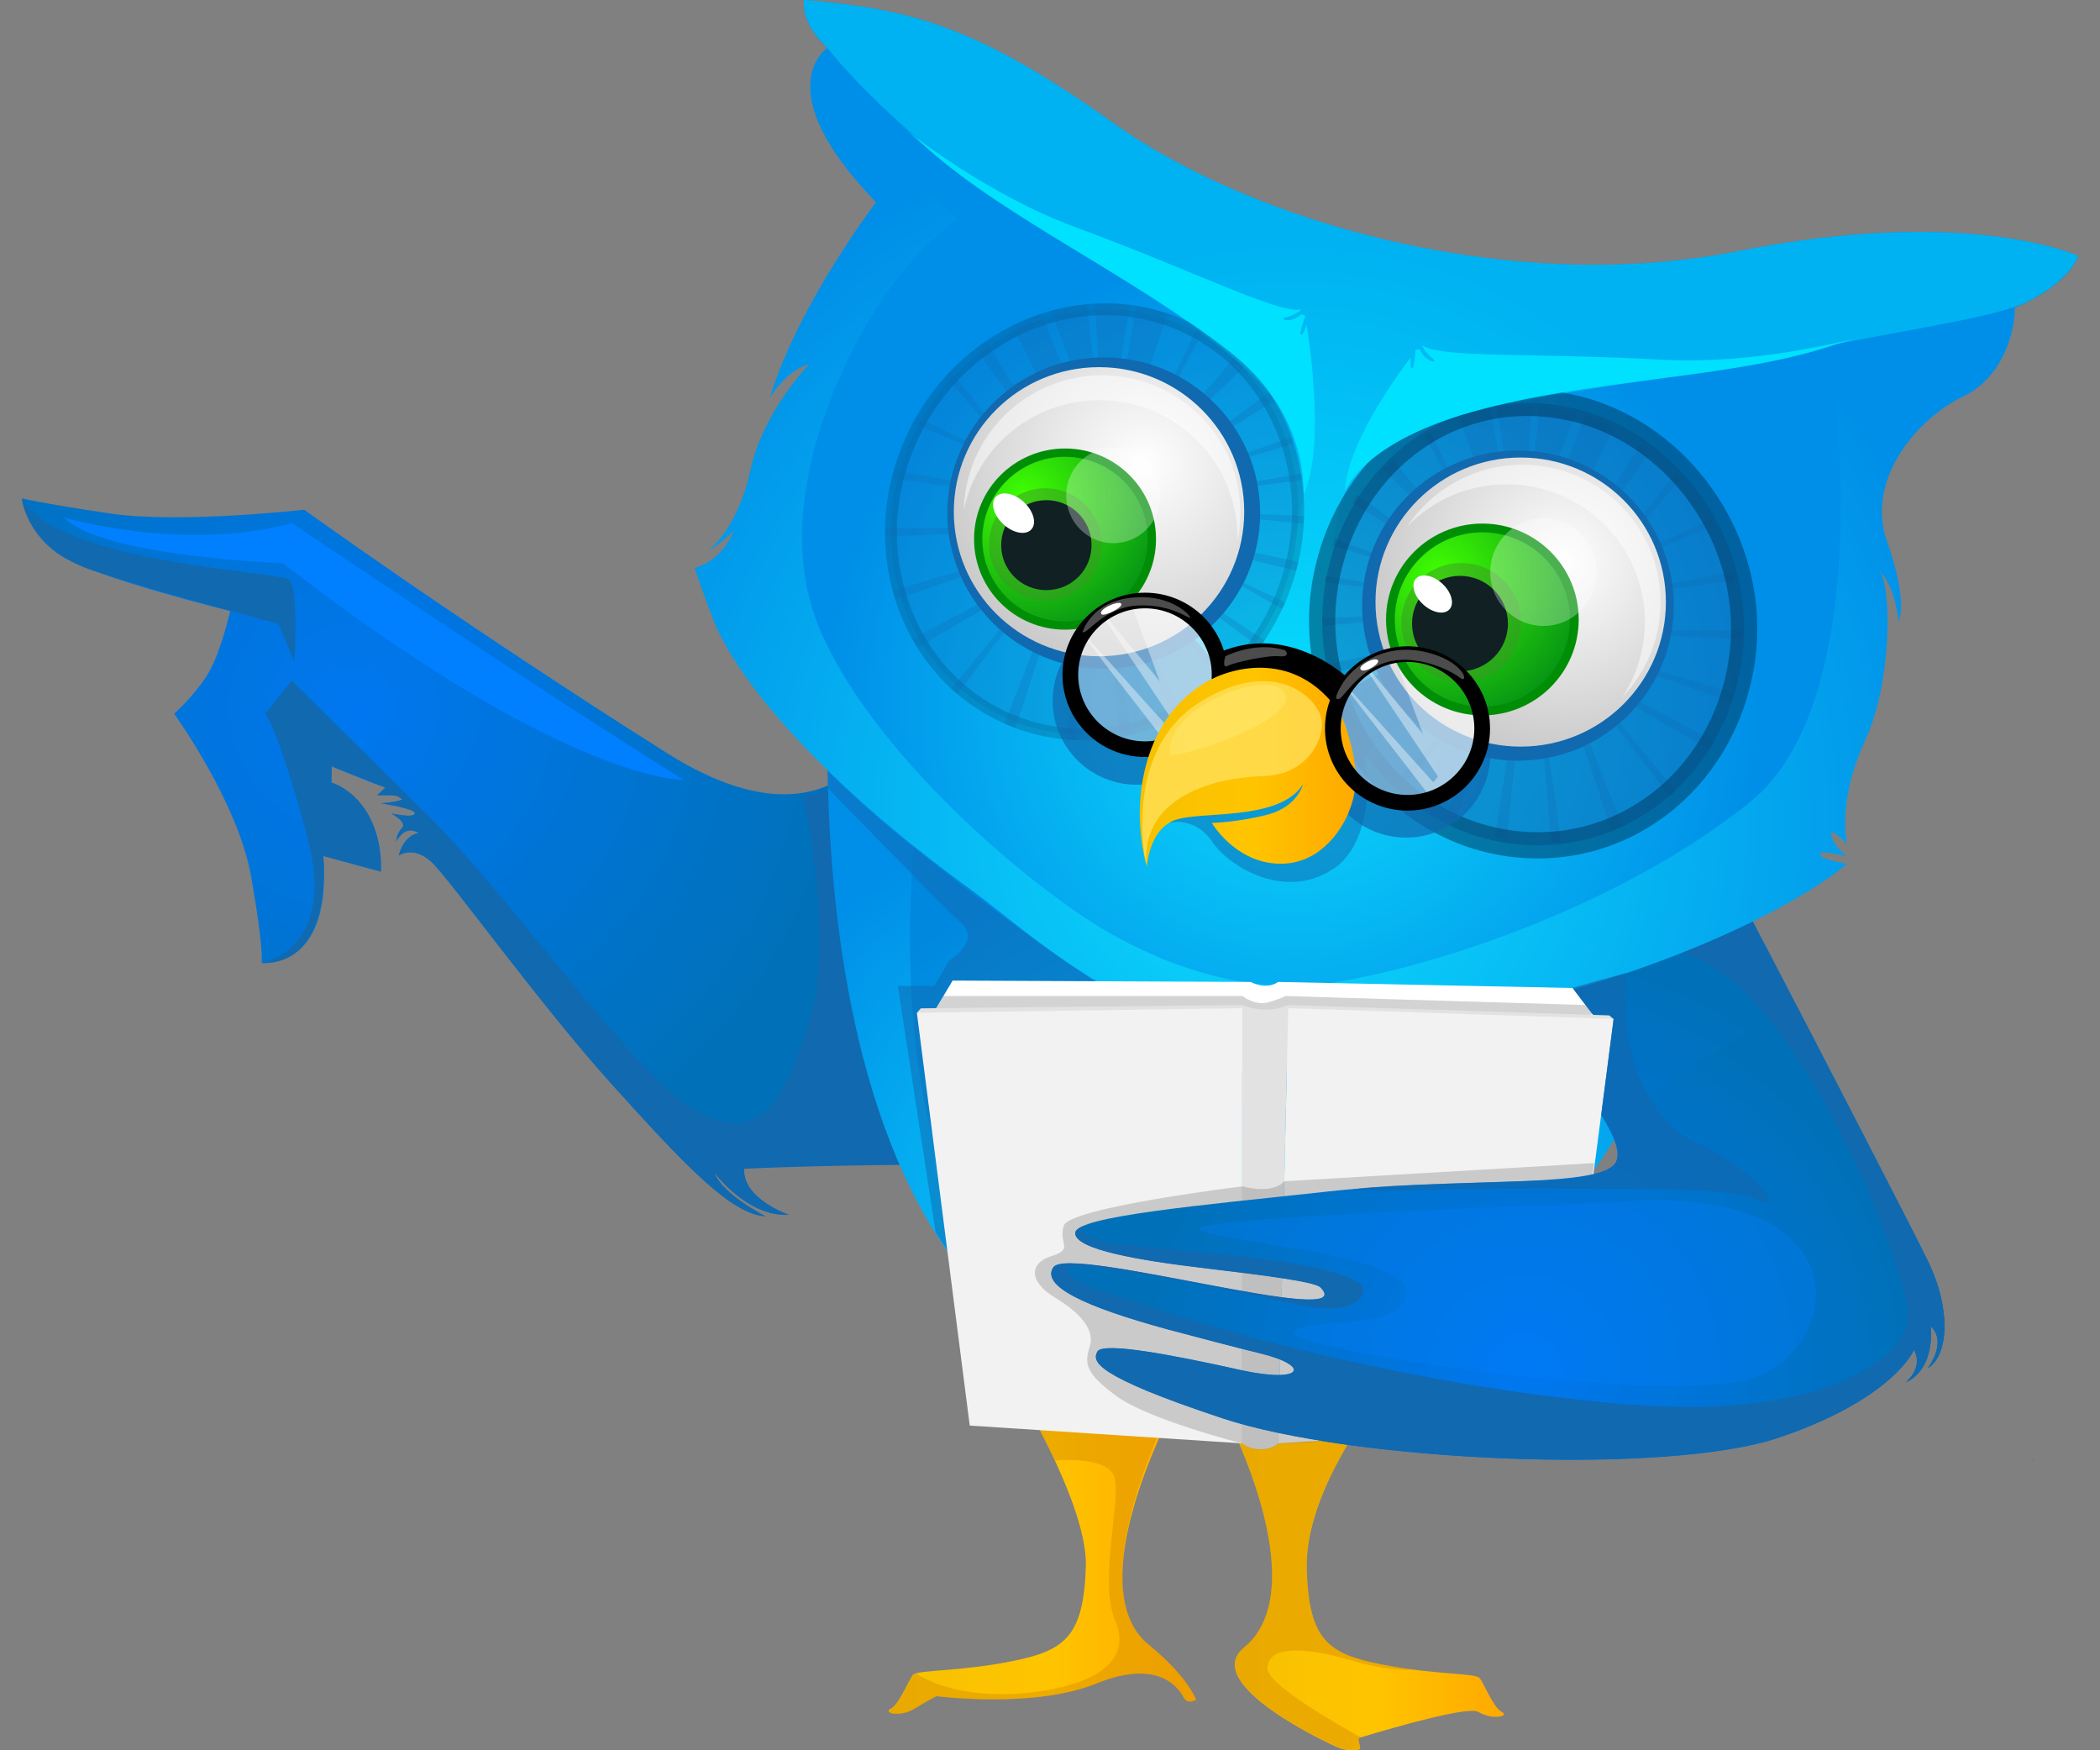<svg width="480" height="400" viewBox="0 0 480 400" fill="none" xmlns="http://www.w3.org/2000/svg">
<rect x="0" y="0" width="480" height="400" fill="#808080" stroke="none"/>
<g clip-path="url(#clip0_1_4986)">
<path d="M208 152.839C208 152.839 199.108 201.565 152.31 172.016C105.512 142.468 69.538 116.495 69.538 116.495C69.538 116.495 40.974 119.714 25.12 117.345C9.222 114.975 5 113.903 5 113.903C5 113.903 6.078 122.128 14.162 127.135C22.246 132.141 52.606 139.651 52.606 139.651C52.606 139.651 50.54 148.815 47.711 153.688C44.882 158.561 39.806 163.12 39.806 163.12C39.806 163.12 54.403 183.281 57.412 200.358C60.421 217.434 59.792 220.072 59.792 220.072C59.792 220.072 75.96 221.994 73.894 195.619L87.053 199.195C87.053 199.195 88.536 184.667 75.736 178.811L75.826 175.145C75.826 175.145 84.988 179.034 88.087 179.973L86.2 181.761C86.2 181.761 90.736 181.493 91.904 182.298C93.072 183.102 87.053 183.594 87.053 183.594C87.053 183.594 95.003 184.756 94.823 185.919C94.644 187.036 89.389 185.874 89.389 185.874C89.389 185.874 93.162 187.886 91.904 189.182C90.646 190.478 90.467 192.535 90.467 192.535C90.467 192.535 92.039 188.958 94.778 189.942C97.518 190.925 92.802 189.182 91.141 195.53C91.141 195.53 94.419 193.116 98.596 196.96C102.773 200.805 123.297 229.459 140.004 247.966C156.711 266.473 167.131 277.47 174.946 277.962C174.946 277.962 165.065 272.955 163.269 267.948C163.269 267.948 170.769 278.14 180.245 277.604C180.245 277.604 169.646 273.938 170.095 267.099C170.095 267.099 261.625 249.978 316.687 260.215C371.748 270.452 225.426 147.34 208 152.839Z" fill="url(#paint0_radial_1_4986)"/>
<path d="M208.629 168.172C208.629 168.172 197.85 179.929 183.344 181.985C186.353 190.97 189.182 219.669 185.455 231.65C180.021 249.084 175.35 262.897 158.643 253.554C141.935 244.211 100.437 181.135 88.087 179.973L86.2 181.761C86.2 181.761 90.736 181.493 91.904 182.298C93.072 183.102 87.053 183.594 87.053 183.594C87.053 183.594 95.003 184.756 94.823 185.919C94.644 187.081 89.389 185.874 89.389 185.874C89.389 185.874 93.162 187.886 91.904 189.182C91.23 189.897 90.871 190.791 90.691 191.462C90.736 191.641 90.736 191.775 90.781 191.954C91.365 190.97 92.757 189.227 94.778 189.942C97.518 190.925 92.802 189.182 91.141 195.53C91.141 195.53 94.419 193.116 98.596 196.96C102.773 200.805 123.297 229.459 140.004 247.966C156.711 266.473 167.131 277.47 174.946 277.962C174.946 277.962 165.065 272.955 163.268 267.948C163.268 267.948 170.769 278.14 180.245 277.604C180.245 277.604 169.646 273.938 170.095 267.099C170.095 267.099 259.155 262.763 314.216 272.955C369.278 283.192 226.055 162.673 208.629 168.172Z" fill="#1169B0"/>
<path d="M5 113.903C5 113.903 5.943 125.481 21.662 130.532C37.381 135.583 63.61 142.557 63.61 142.557L67.292 151.14C67.292 151.14 68.325 134.242 66.08 132.454C63.789 130.621 13.084 128.654 5 113.903Z" fill="#1169B0"/>
<path d="M88.086 179.973L75.825 175.145L75.736 178.811C75.736 178.811 87.323 181.985 87.053 199.195L73.894 195.619C73.894 195.619 76.499 220.384 59.792 220.071C59.792 220.071 77.128 217.121 70.301 191.551C63.475 165.981 60.6 163.165 60.6 163.165L66.663 155.521L99.584 188.109L88.086 179.973Z" fill="#1169B0"/>
<path d="M14.656 118.283C14.656 118.283 42.276 126.33 66.663 119.535C66.663 119.535 125.093 158.874 156.262 178.23C156.262 178.23 129.899 179.169 64.642 128.699C64.597 128.699 23.279 127.269 14.656 118.283Z" fill="#0080FF"/>
<path d="M227.178 308.538C227.178 308.538 248.69 341.752 248.196 357.935C247.702 374.117 243.346 377.246 231.22 379.66C219.094 382.074 209.662 381.582 208.674 382.789C207.686 383.996 205.53 389.539 203.599 390.523C201.668 391.506 205.8 392.445 208.944 390.523C212.088 388.601 214.019 387.617 214.019 387.617C214.019 387.617 236.34 390.523 250.622 384.712C264.904 378.9 269.529 385.919 270.518 387.841C271.506 389.763 273.392 388.377 273.392 388.377L273.886 389.808C273.886 389.808 272.808 384.265 262.478 375.816C247.747 363.746 264.948 329.012 265.802 326.643C266.655 324.229 235.486 289.048 227.178 308.538Z" fill="url(#paint1_linear_1_4986)"/>
<path opacity="0.5" d="M262.523 375.816C247.792 363.746 264.904 327.716 265.757 325.346C266.61 322.977 235.486 289.048 227.178 308.583C227.178 308.583 234.992 320.653 241.1 333.751C245.053 333.482 253.99 333.438 254.888 338.042C256.011 343.988 251.161 361.6 254.888 370.317C258.616 379.034 251.34 384.175 239.259 386.276C228.66 388.109 217.028 387.304 209.438 382.477C209.078 382.566 208.854 382.7 208.719 382.834C207.731 384.041 205.575 389.584 203.644 390.568C201.713 391.551 205.845 392.49 208.989 390.568C212.132 388.646 214.064 387.662 214.064 387.662C214.064 387.662 236.385 390.568 250.667 384.756C264.948 378.945 269.574 385.963 270.562 387.886C271.55 389.808 273.437 388.422 273.437 388.422C272.449 386.232 269.754 381.717 262.523 375.816Z" fill="#DD9300"/>
<path d="M311.926 324.184C311.926 324.184 298.183 342.468 298.677 358.65C299.171 374.832 303.528 377.961 315.654 380.375C327.78 382.789 337.211 382.298 338.199 383.505C339.187 384.712 341.343 390.255 343.274 391.238C345.206 392.222 341.074 393.16 337.93 391.238C335.729 389.897 319.741 394.412 310.758 397.139C309.995 397.362 311.342 399.553 310.713 399.776C308.019 400.626 304.965 398.972 304.965 398.972C304.965 398.972 274.021 384.98 284.35 376.531C299.081 364.461 283.991 332.052 283.183 329.683C282.329 327.269 303.617 304.694 311.926 324.184Z" fill="url(#paint2_linear_1_4986)"/>
<path opacity="0.5" d="M310.758 397.139C310.848 397.094 310.983 397.094 311.073 397.05C305.459 393.965 289.515 384.89 289.695 381.225C289.874 376.755 295.938 375.682 309.456 379.616C313.094 380.688 319.247 382.029 323.109 381.538C320.774 381.225 318.304 380.867 315.654 380.331C303.528 377.917 299.171 374.788 298.677 358.605C298.183 342.423 311.926 324.139 311.926 324.139C303.617 304.649 282.06 326.553 282.913 328.923C283.766 331.292 299.126 364.417 284.35 376.442C274.021 384.89 304.965 398.882 304.965 398.882C304.965 398.882 308.019 400.536 310.713 399.687C311.387 399.598 310.04 397.363 310.758 397.139Z" fill="#DD9300"/>
<path d="M190.171 144.211C190.171 144.211 174.137 305.23 268.047 318.194C363.35 331.381 399.773 193.384 400.088 181.672C400.447 169.96 198.21 144.211 190.171 144.211Z" fill="url(#paint3_radial_1_4986)"/>
<path d="M211.953 168.172C211.953 168.172 186.308 302.012 265.667 312.919C360.79 325.972 376.464 208.672 376.778 199.061C377.093 189.45 218.555 168.172 211.953 168.172Z" fill="url(#paint4_radial_1_4986)"/>
<path d="M393.934 197.676C393.934 197.676 435.118 276.889 440.642 288.154C446.122 299.419 445.268 309.879 440.642 312.696C440.642 312.696 445.268 306.84 441.271 303.04C441.271 303.04 442.618 312.696 435.612 315.959C435.612 315.959 439.789 312.696 437.499 308.494C437.499 308.494 432.962 319.535 406.869 328.476C380.775 337.416 308.647 333.885 279.41 324.184C250.082 314.439 249.588 311.176 250.846 308.941C252.103 306.705 267.957 309.745 283.631 313.187C297.868 316.361 299.8 312.249 288.212 309.388C285.293 308.672 271.236 305.051 266.969 303.889C247.253 298.525 237.911 293.831 240.786 289.674C244.379 284.488 311.432 304.068 301.821 294.278C300.563 292.982 289.425 291.507 275.098 289.853C260.771 288.154 245.681 285.65 245.771 281.851C245.861 278.051 274.469 275.503 303.662 272.374C332.854 269.245 362.002 271.524 368.469 266.697C374.937 261.869 354.906 241.797 351.942 233.84C348.933 225.838 355.894 182.119 393.934 197.676Z" fill="url(#paint5_radial_1_4986)"/>
<path opacity="0.5" d="M189.272 180.197C189.272 180.197 214.827 206.437 219.678 210.907C224.303 215.244 217.073 219.356 217.073 219.356L213.525 225.302H205.216L213.839 281.582C213.839 281.582 223.046 296.737 228.84 298.078C234.633 299.419 250.173 224.229 250.173 224.229C250.173 224.229 209.932 197.273 189.138 176.039L189.272 180.197Z" fill="#1169B0"/>
<path d="M393.935 197.675C355.895 182.119 348.933 225.838 351.897 233.795C352.796 236.165 355.221 239.651 358.005 243.496C357.871 236.88 360.071 216.004 382.303 217.568C385.671 217.792 389.084 219.222 392.497 221.547L403.366 215.869C397.842 205.185 393.935 197.675 393.935 197.675Z" fill="#1169B0"/>
<path d="M200.231 46.223C200.231 46.223 182.356 69.647 175.978 90.881C175.978 90.881 179.796 84.533 184.916 83.281C184.916 83.281 174.407 94.055 171.532 107.421C168.658 120.787 161.966 125.838 161.966 125.838C161.966 125.838 164.346 124.721 167.715 121.234C167.715 121.234 165.469 127.895 158.777 129.817C158.777 129.817 161.023 136.612 163.403 142.512C166.637 150.559 180.425 173.089 221.968 203.353C235.935 213.545 258.616 236.075 291.042 236.075C352.751 236.03 406.869 210.46 422.184 197.407C422.184 197.407 416.211 196.468 415.986 195.262C415.762 194.055 422.184 195.753 422.184 195.753C422.184 195.753 419.085 193.384 418.591 190.97C418.097 188.601 422.184 192.892 422.184 192.892C422.184 192.892 419.804 183.371 426.271 169.334C432.738 155.297 432.244 133.616 429.639 130.532C429.639 130.532 433.008 133.393 433.951 141.976C433.951 141.976 436.331 137.908 431.301 123.648C426.271 109.343 438.667 95.351 448.727 90.612C458.787 85.829 460.763 73.67 460.494 70.317C460.494 70.317 471.721 66.115 475.09 58.561C475.09 58.561 450.209 46.983 397.348 57.443C344.487 67.903 285.877 50.469 254.753 28.341C223.63 6.214 208.719 2.146 183.838 0C183.838 0 182.625 4.783 189.093 10.952C189.138 10.952 174.99 20.161 200.231 46.223Z" fill="url(#paint6_radial_1_4986)"/>
<path d="M397.258 57.398C344.397 67.859 285.787 50.425 254.663 28.297C223.585 6.124 208.719 2.146 183.838 0C183.838 0 182.625 4.783 189.092 10.952C189.092 10.952 191.428 27.179 218.869 49.978C218.869 49.978 209.033 57.219 201.578 68.44C194.123 79.66 174.361 115.601 188.015 145.284C201.668 174.966 237.283 203.755 253.002 212.874C267.194 221.1 285.967 227.582 304.83 224.542C329.845 220.519 371.568 206.258 400.132 183.192C428.696 160.08 419.264 88.333 419.264 88.333C419.264 88.333 440.059 80.063 460.403 70.362C460.403 70.317 460.403 70.273 460.403 70.228C460.403 70.228 471.631 66.026 475 58.471C475 58.516 450.119 46.893 397.258 57.398Z" fill="url(#paint7_radial_1_4986)"/>
<path opacity="0.5" d="M267.418 187.975C267.418 187.975 273.212 186.589 277.074 192.356C280.937 198.167 294.186 206.214 305.324 198.167C316.462 190.076 314.351 161.869 301.551 155.7C290.323 150.291 282.419 152.213 278.512 155.7C274.694 159.187 267.418 187.975 267.418 187.975Z" fill="#1169B0"/>
<path opacity="0.5" d="M189.138 10.952C189.138 10.952 201.713 27.537 228.57 46.133C255.427 64.73 302.135 85.203 298.048 112.83C293.961 140.501 275.772 162.763 275.772 162.763C275.772 162.763 291.985 155.7 305.818 168.708C305.818 168.708 299.979 133.572 307.39 112.293C314.8 91.015 368.38 90.076 405.252 81.717C431.301 75.816 452.275 73.402 462.065 69.557C463.143 69.066 464.625 68.35 466.242 67.367C466.377 67.278 466.467 67.188 466.602 67.144C469.79 65.132 473.383 62.226 475.045 58.516C475.045 58.516 450.164 46.938 397.303 57.398C344.442 67.859 285.832 50.425 254.709 28.297C223.585 6.124 208.719 2.146 183.838 0C183.838 0 182.67 4.783 189.138 10.952Z" fill="#00D6FD"/>
<g opacity="0.5">
<path opacity="0.5" d="M247.702 167.859C241.684 167.859 235.801 166.652 230.322 164.238C207.147 154.09 197.177 125.659 208.135 100.849C216.219 82.521 233.735 70.675 252.688 70.675C258.706 70.675 264.589 71.882 270.068 74.296C281.296 79.213 289.785 88.511 293.961 100.447C298.183 112.427 297.554 125.659 292.255 137.684C284.171 156.013 266.655 167.859 247.702 167.859Z" fill="#1169B0"/>
<path opacity="0.5" d="M252.643 72.016C258.481 72.016 264.14 73.223 269.485 75.548C291.985 85.382 301.641 113.053 290.997 137.148C287.09 146.044 280.847 153.509 272.943 158.739C265.263 163.836 256.55 166.562 247.703 166.562C241.864 166.562 236.205 165.355 230.861 163.031C208.36 153.196 198.704 125.525 209.348 101.431C213.255 92.535 219.498 85.069 227.402 79.839C235.082 74.698 243.795 72.016 252.643 72.016ZM252.643 69.334C233.825 69.334 215.411 81.001 206.878 100.313C195.605 125.838 205.845 154.984 229.783 165.445C235.576 167.993 241.684 169.2 247.747 169.2C266.565 169.2 284.979 157.532 293.512 138.221C304.785 112.696 294.545 83.549 270.607 73.089C264.769 70.541 258.706 69.334 252.643 69.334Z" fill="#00365B"/>
</g>
<g opacity="0.5">
<path opacity="0.5" d="M297.555 109.701C297.51 109.209 297.42 108.762 297.33 108.27L282.15 110.818L282.419 111.667L297.555 109.701Z" fill="#1169B0"/>
<path opacity="0.5" d="M295.174 99.866L280.533 105.096V105.901L295.668 101.386C295.533 100.894 295.354 100.358 295.174 99.866Z" fill="#1169B0"/>
<path opacity="0.5" d="M228.84 99.285L217.342 84.756C216.938 85.159 216.534 85.606 216.175 86.008L227.987 99.955L228.84 99.285Z" fill="#1169B0"/>
<path opacity="0.5" d="M221.968 111.802L222.237 110.684L204.318 107.421C204.138 108.046 203.958 108.717 203.824 109.343L221.968 111.802Z" fill="#1169B0"/>
<path opacity="0.5" d="M291.312 91.551C291.087 91.149 290.818 90.747 290.593 90.389C290.413 90.165 290.234 89.942 290.054 89.719L277.12 99.151L277.883 99.956L291.312 91.551Z" fill="#1169B0"/>
<path opacity="0.5" d="M225.067 103.576L225.471 102.95L209.438 95.261C209.168 95.753 208.899 96.245 208.629 96.737L225.067 103.576Z" fill="#1169B0"/>
<path opacity="0.5" d="M223.675 130.532L223.136 129.325L204.093 135.002C204.273 135.673 204.453 136.343 204.677 137.014L223.675 130.532Z" fill="#1169B0"/>
<path opacity="0.5" d="M221.294 120.653H202.342C202.342 121.323 202.342 121.994 202.342 122.664L221.699 121.815L221.294 120.653Z" fill="#1169B0"/>
<path opacity="0.5" d="M245.636 85.203L250.173 84.935L248.421 69.513C245.636 69.781 242.852 70.273 240.112 71.033L245.636 85.203Z" fill="#1169B0"/>
<path opacity="0.5" d="M280.578 131.516L279.814 131.605L293.063 139.204C293.198 138.892 293.378 138.579 293.512 138.266C293.602 138.042 293.692 137.819 293.782 137.64L280.578 131.516Z" fill="#1169B0"/>
<path opacity="0.5" d="M266.924 71.659C264.544 70.854 262.074 70.273 259.649 69.87L257.044 85.784L261.715 86.902L266.924 71.659Z" fill="#1169B0"/>
<path opacity="0.5" d="M250.263 69.379L251.206 85.069L255.697 85.472L258.257 69.647C255.607 69.334 252.912 69.245 250.263 69.379Z" fill="#1169B0"/>
<path opacity="0.5" d="M284.395 83.862C283.901 83.415 283.407 83.013 282.868 82.566C282.554 82.298 282.284 82.074 281.97 81.806L272 93.652L273.257 94.546L284.395 83.862Z" fill="#1169B0"/>
<path opacity="0.5" d="M274.694 76.174C274.29 75.905 273.931 75.592 273.527 75.324L266.565 89.406L267.419 89.942L274.694 76.174Z" fill="#1169B0"/>
<path opacity="0.5" d="M283.228 125.525L282.195 127.001L296.252 130.443C296.432 129.772 296.611 129.057 296.791 128.386L283.228 125.525Z" fill="#1169B0"/>
<path opacity="0.5" d="M269.485 142.512L268.497 143.049L279.859 156.817C280.398 156.37 280.892 155.879 281.431 155.387L269.485 142.512Z" fill="#1169B0"/>
<path opacity="0.5" d="M270.428 163.388C271.955 162.539 273.482 161.645 274.964 160.662L270.428 163.388Z" fill="#1169B0"/>
<path opacity="0.5" d="M275.772 137.595L275.054 138.4L287.898 148.011C288.303 147.474 288.662 146.938 289.021 146.357L275.772 137.595Z" fill="#1169B0"/>
<path opacity="0.5" d="M238.721 146.267L237.328 145.507L229.559 165.355C229.648 165.4 229.738 165.445 229.783 165.489C230.547 165.802 231.31 166.115 232.074 166.428L238.721 146.267Z" fill="#1169B0"/>
<path opacity="0.5" d="M282.599 117.255L282.464 118.194L297.958 119.669C298.003 119.088 298.003 118.507 298.048 117.926L282.599 117.255Z" fill="#1169B0"/>
<path opacity="0.5" d="M227.582 137.595L226.459 136.522L208.54 145.999C208.899 146.67 209.303 147.296 209.707 147.966L227.582 137.595Z" fill="#1169B0"/>
<path opacity="0.5" d="M234.678 92.714C234.274 92.401 228.435 82.924 225.381 77.917C224.573 78.498 223.72 79.079 222.956 79.705L233.196 93.608C233.151 93.652 235.217 93.161 234.678 92.714Z" fill="#1169B0"/>
<path opacity="0.5" d="M239.439 87.885L243.93 86.366L238.091 71.658C235.801 72.418 233.6 73.312 231.444 74.385L238.046 87.885H239.439Z" fill="#1169B0"/>
<path opacity="0.5" d="M262.343 146.983H261.086L268.002 164.596C268.811 164.193 269.619 163.791 270.428 163.389L262.343 146.983Z" fill="#1169B0"/>
<path opacity="0.5" d="M231.175 142.289L230.322 141.574L217.432 157.398C217.881 157.801 218.375 158.248 218.824 158.65L231.175 142.289Z" fill="#1169B0"/>
<path opacity="0.5" d="M247.568 148.905L246.445 148.637L243.616 169.021C244.379 169.111 245.143 169.155 245.861 169.155L247.568 148.905Z" fill="#1169B0"/>
<path opacity="0.5" d="M255.697 149.039H253.99L255.966 168.44C256.909 168.261 257.808 168.082 258.706 167.859L255.697 149.039Z" fill="#1169B0"/>
</g>
<g opacity="0.5">
<path opacity="0.5" d="M302.809 133.035C302.854 132.543 302.944 132.096 303.034 131.605L318.214 134.153L317.944 135.002L302.809 133.035Z" fill="#1169B0"/>
<path opacity="0.5" d="M305.189 123.245L319.831 128.476V129.28L304.695 124.721C304.875 124.229 305.01 123.737 305.189 123.245Z" fill="#1169B0"/>
<path opacity="0.5" d="M371.568 122.619L383.066 108.091C383.47 108.493 383.874 108.94 384.233 109.343L372.422 123.29L371.568 122.619Z" fill="#1169B0"/>
<path opacity="0.5" d="M378.395 135.136L378.125 134.019L396.045 130.755C396.225 131.381 396.405 132.052 396.539 132.678L378.395 135.136Z" fill="#1169B0"/>
<path opacity="0.5" d="M309.097 114.931C309.321 114.528 309.591 114.126 309.815 113.768C309.995 113.545 310.175 113.321 310.354 113.098L323.289 122.53L322.525 123.335L309.097 114.931Z" fill="#1169B0"/>
<path opacity="0.5" d="M375.341 126.911L374.937 126.285L390.97 118.596C391.24 119.088 391.509 119.58 391.779 120.071L375.341 126.911Z" fill="#1169B0"/>
<path opacity="0.5" d="M376.733 153.867L377.272 152.66L396.315 158.337C396.135 159.007 395.956 159.678 395.731 160.349L376.733 153.867Z" fill="#1169B0"/>
<path opacity="0.5" d="M379.114 144.032H398.066C398.066 144.703 398.066 145.373 398.066 146.044L378.709 145.194L379.114 144.032Z" fill="#1169B0"/>
<path opacity="0.5" d="M354.727 108.583L350.19 108.315L351.942 92.892C354.727 93.16 357.511 93.652 360.251 94.412L354.727 108.583Z" fill="#1169B0"/>
<path opacity="0.5" d="M319.831 154.895L320.594 154.984L307.345 162.584C307.21 162.271 307.031 161.958 306.896 161.645C306.806 161.421 306.716 161.198 306.626 161.019L319.831 154.895Z" fill="#1169B0"/>
<path opacity="0.5" d="M333.438 95.038C335.819 94.233 338.289 93.652 340.714 93.25L343.319 109.164L338.648 110.281L333.438 95.038Z" fill="#1169B0"/>
<path opacity="0.5" d="M350.101 92.758L349.158 108.449L344.666 108.851L342.106 93.026C344.801 92.713 347.451 92.624 350.101 92.758Z" fill="#1169B0"/>
<path opacity="0.5" d="M316.013 107.242C316.507 106.795 317.001 106.393 317.54 105.945C317.855 105.677 318.124 105.454 318.438 105.186L328.409 117.032L327.151 117.926L316.013 107.242Z" fill="#1169B0"/>
<path opacity="0.5" d="M325.714 99.553C326.118 99.285 326.477 98.972 326.882 98.704L333.798 112.74L332.945 113.277L325.714 99.553Z" fill="#1169B0"/>
<path opacity="0.5" d="M317.136 148.905L318.169 150.38L304.111 153.822C303.932 153.152 303.752 152.436 303.572 151.766L317.136 148.905Z" fill="#1169B0"/>
<path opacity="0.5" d="M330.879 165.892L331.867 166.428L320.504 180.197C319.965 179.75 319.471 179.258 318.932 178.766L330.879 165.892Z" fill="#1169B0"/>
<path opacity="0.5" d="M329.98 186.768C328.453 185.919 326.926 185.024 325.444 184.041L329.98 186.768Z" fill="#1169B0"/>
<path opacity="0.5" d="M324.636 160.974L325.355 161.779L312.51 171.39C312.106 170.854 311.747 170.317 311.387 169.736L324.636 160.974Z" fill="#1169B0"/>
<path opacity="0.5" d="M361.643 169.647L363.035 168.887L370.85 188.735C370.76 188.779 370.67 188.824 370.625 188.869C369.862 189.182 369.098 189.495 368.335 189.808L361.643 169.647Z" fill="#1169B0"/>
<path opacity="0.5" d="M317.765 140.635L317.899 141.574L302.405 143.049C302.36 142.468 302.36 141.886 302.315 141.305L317.765 140.635Z" fill="#1169B0"/>
<path opacity="0.5" d="M372.826 160.974L373.949 159.902L391.869 169.379C391.509 170.049 391.105 170.675 390.701 171.345L372.826 160.974Z" fill="#1169B0"/>
<path opacity="0.5" d="M365.73 116.093C366.134 115.78 371.973 106.303 375.027 101.296C375.835 101.878 376.689 102.459 377.452 103.084L367.212 116.987C367.257 117.032 365.146 116.495 365.73 116.093Z" fill="#1169B0"/>
<path opacity="0.5" d="M360.97 111.22L356.479 109.7L362.272 95.038C364.563 95.798 366.763 96.692 368.919 97.765L362.317 111.265H360.97V111.22Z" fill="#1169B0"/>
<path opacity="0.5" d="M338.02 170.362H339.277L332.406 187.975C331.597 187.573 330.789 187.17 329.98 186.768L338.02 170.362Z" fill="#1169B0"/>
<path opacity="0.5" d="M369.188 165.668L370.042 164.953L382.976 180.778C382.527 181.18 382.033 181.627 381.584 182.03L369.188 165.668Z" fill="#1169B0"/>
<path opacity="0.5" d="M352.84 172.284L353.963 172.016L356.793 192.401C356.029 192.49 355.266 192.535 354.547 192.535L352.84 172.284Z" fill="#1169B0"/>
<path opacity="0.5" d="M344.712 172.418H346.418L344.442 191.819C343.499 191.641 342.601 191.462 341.703 191.238L344.712 172.418Z" fill="#1169B0"/>
</g>
<path opacity="0.5" d="M398.066 151.364C393.8 178.766 369.952 196.916 343.678 192.535C317.405 188.154 298.542 161.511 302.809 134.108C307.075 106.705 330.564 88.333 356.793 92.713C383.066 97.094 402.333 123.961 398.066 151.364Z" fill="#1169B0" stroke="#00365B" stroke-width="6" stroke-miterlimit="10"/>
<path d="M252.283 152.839C272.027 152.839 288.033 136.907 288.033 117.255C288.033 97.603 272.027 81.672 252.283 81.672C232.539 81.672 216.534 97.603 216.534 117.255C216.534 136.907 232.539 152.839 252.283 152.839Z" fill="#1169B0"/>
<path d="M346.957 173.849C366.626 173.849 382.572 157.978 382.572 138.4C382.572 118.822 366.626 102.95 346.957 102.95C327.287 102.95 311.342 118.822 311.342 138.4C311.342 157.978 327.287 173.849 346.957 173.849Z" fill="#1169B0"/>
<path opacity="0.7" d="M259.874 179.347C270.514 179.347 279.141 170.761 279.141 160.17C279.141 149.578 270.514 140.992 259.874 140.992C249.233 140.992 240.606 149.578 240.606 160.17C240.606 170.761 249.233 179.347 259.874 179.347Z" fill="#1169B0"/>
<path d="M251.205 149.978C269.535 149.978 284.395 135.187 284.395 116.942C284.395 98.697 269.535 83.907 251.205 83.907C232.875 83.907 218.016 98.697 218.016 116.942C218.016 135.187 232.875 149.978 251.205 149.978Z" fill="url(#paint8_radial_1_4986)"/>
<path opacity="0.5" d="M228.929 100.671C241.28 88.377 261.266 88.377 273.616 100.671C279.949 106.974 283.003 115.288 282.868 123.558C284.934 113.545 282.06 102.772 274.245 94.993C261.894 82.7 241.909 82.7 229.558 94.993C223.54 100.984 220.486 108.762 220.306 116.585C221.519 110.729 224.393 105.186 228.929 100.671Z" fill="white"/>
<path d="M215.321 236.701L212.582 232.767L217.746 224.095L285.877 224.408C285.877 224.408 289.246 226.375 292.165 224.408L359.442 225.793L366.314 234.823L327.87 244.077L215.321 236.701Z" fill="white"/>
<path opacity="0.3" d="M214.019 230.398L215.68 227.626H283.991C283.991 227.626 286.82 229.951 290.054 229.012C293.288 228.073 293.737 227.626 293.737 227.626L362.451 229.683L363.978 231.649L314.441 256.683L246.804 246.982L214.019 230.398Z" fill="#6D6D6D"/>
<path d="M209.572 231.471L210.47 230.443L283.946 229.683C283.946 229.683 289.021 232.052 294.455 229.683L367.841 232.052L368.829 232.901L287.674 245.507L248.511 238.221L209.572 231.471Z" fill="#E2E2E2"/>
<path d="M283.946 230.398C283.946 230.398 288.886 234.064 294.455 230.398L292.165 329.861C292.165 329.861 290.997 331.203 288.168 331.203C285.338 331.203 283.946 329.861 283.946 329.861V230.398Z" fill="#E2E2E2"/>
<path d="M221.653 325.794L209.572 231.471L283.946 230.398V329.861L221.653 325.794Z" fill="#F2F2F2"/>
<path d="M356.747 325.794L368.829 232.857L294.455 230.398L292.165 329.861L356.747 325.794Z" fill="#F2F2F2"/>
<path opacity="0.3" d="M364.383 265.802L293.557 269.96C293.557 269.96 291.312 273.044 283.991 271.122C283.991 271.122 244.289 275.95 243.122 280.152C241.909 284.399 245.547 285.427 240.292 287.081C235.038 288.735 235.352 293.026 241.011 296.468C246.715 299.91 250.308 303.755 249.095 307.644C247.882 311.533 247.882 313.724 255.248 319.088C262.568 324.452 283.991 329.906 283.991 329.906C283.991 329.906 285.024 331.247 288.393 331.247C291.132 331.247 292.21 329.906 292.21 329.906C292.21 329.906 298.228 329.861 302.27 329.28C306.312 328.699 363.979 268.574 363.979 268.574L364.383 265.802Z" fill="#6D6D6D"/>
<path d="M440.643 288.154C437.499 281.717 422.633 252.928 410.507 229.549L366.539 255.655C369.503 260.528 370.985 264.73 368.47 266.607C362.003 271.435 332.9 269.11 303.663 272.284C274.425 275.458 245.861 277.962 245.771 281.761C245.682 285.561 260.772 288.064 275.099 289.763C289.426 291.462 300.564 292.892 301.821 294.189C311.432 303.979 244.379 284.399 240.786 289.584C237.957 293.742 247.298 298.435 266.97 303.8C271.236 304.962 285.294 308.628 288.213 309.298C299.8 312.159 297.824 316.227 283.632 313.098C267.958 309.611 252.149 306.616 250.847 308.851C249.589 311.086 250.038 314.35 279.41 324.095C308.603 333.84 380.731 337.327 406.869 328.386C433.008 319.49 437.499 308.404 437.499 308.404C439.835 312.606 435.613 315.87 435.613 315.87C442.619 312.606 441.272 302.95 441.272 302.95C445.269 306.75 440.643 312.606 440.643 312.606C445.269 309.879 446.122 299.419 440.643 288.154Z" fill="url(#paint9_radial_1_4986)"/>
<path d="M243.436 142.959C254.399 142.959 263.287 134.113 263.287 123.201C263.287 112.288 254.399 103.442 243.436 103.442C232.473 103.442 223.585 112.288 223.585 123.201C223.585 134.113 232.473 142.959 243.436 142.959Z" fill="url(#paint10_radial_1_4986)" stroke="#008E07" stroke-width="1.892" stroke-miterlimit="10"/>
<path opacity="0.7" d="M321.402 191.417C332.043 191.417 340.669 182.831 340.669 172.239C340.669 161.648 332.043 153.062 321.402 153.062C310.761 153.062 302.135 161.648 302.135 172.239C302.135 182.831 310.761 191.417 321.402 191.417Z" fill="#1169B0"/>
<path d="M347.586 170.63C365.916 170.63 380.775 155.84 380.775 137.595C380.775 119.35 365.916 104.56 347.586 104.56C329.256 104.56 314.396 119.35 314.396 137.595C314.396 155.84 329.256 170.63 347.586 170.63Z" fill="url(#paint11_radial_1_4986)"/>
<path opacity="0.5" d="M248.531 132.998C253.294 127.732 252.866 119.62 247.575 114.88C242.284 110.14 234.135 110.566 229.372 115.832C224.61 121.098 225.038 129.21 230.329 133.95C235.619 138.69 243.769 138.264 248.531 132.998Z" fill="#3D9926"/>
<path opacity="0.4" d="M265.083 155.7L252.193 140.143C252.058 140.232 251.924 140.322 251.789 140.411L268.496 165.4L267.418 166.696L247.433 144.479C247.343 144.569 247.298 144.703 247.208 144.792L267.373 170.854C273.93 168.395 278.556 162.137 278.556 154.761C278.556 145.284 270.832 137.55 261.265 137.55C260.322 137.55 259.379 137.64 258.481 137.774L265.083 155.7Z" fill="white"/>
<path opacity="0.4" d="M325.264 167.769L312.375 152.213C312.24 152.302 312.105 152.392 311.971 152.481L328.678 177.47L327.6 178.766L307.614 156.549C307.524 156.638 307.479 156.773 307.39 156.862L327.555 182.924C334.112 180.465 338.738 174.207 338.738 166.831C338.738 157.354 331.013 149.62 321.447 149.62C320.504 149.62 319.561 149.71 318.662 149.844L325.264 167.769Z" fill="white"/>
<path opacity="0.4" d="M261.311 171.927C270.86 171.927 278.601 164.221 278.601 154.716C278.601 145.211 270.86 137.506 261.311 137.506C251.761 137.506 244.02 145.211 244.02 154.716C244.02 164.221 251.761 171.927 261.311 171.927Z" fill="white"/>
<path opacity="0.4" d="M321.672 184.131C331.221 184.131 338.963 176.425 338.963 166.92C338.963 157.415 331.221 149.709 321.672 149.709C312.122 149.709 304.381 157.415 304.381 166.92C304.381 176.425 312.122 184.131 321.672 184.131Z" fill="white"/>
<path d="M239.197 134.869C244.902 134.853 249.515 130.238 249.499 124.559C249.484 118.881 244.847 114.29 239.142 114.305C233.437 114.32 228.825 118.936 228.84 124.614C228.855 130.293 233.493 134.884 239.197 134.869Z" fill="#102023"/>
<path d="M261.714 139.025C270.158 139.025 276.984 145.865 276.984 154.224C276.984 162.584 270.113 169.423 261.714 169.423C253.271 169.423 246.444 162.584 246.444 154.224C246.444 145.865 253.271 139.025 261.714 139.025ZM261.714 135.449C251.295 135.449 242.852 143.853 242.852 154.224C242.852 164.595 251.295 172.999 261.714 172.999C272.134 172.999 280.577 164.595 280.577 154.224C280.577 143.853 272.134 135.449 261.714 135.449Z" fill="black"/>
<path d="M235.716 121.013C237.017 119.621 236.261 116.816 234.027 114.748C231.794 112.679 228.928 112.13 227.627 113.522C226.326 114.914 227.082 117.719 229.316 119.788C231.549 121.856 234.415 122.405 235.716 121.013Z" fill="white"/>
<path opacity="0.3" d="M254.484 124.139C260.437 124.139 265.263 119.256 265.263 113.232C265.263 107.208 260.437 102.324 254.484 102.324C248.531 102.324 243.705 107.208 243.705 113.232C243.705 119.256 248.531 124.139 254.484 124.139Z" fill="white"/>
<path d="M291.132 152.258C291.132 152.258 280.219 150.738 270.652 159.633C261.086 168.574 258.391 184.622 262.164 198.123C262.164 198.123 262.523 189.808 268.362 187.483C274.2 185.203 292.345 187.841 297.824 179.258C297.824 179.258 296.611 184.309 289.83 186.142C283.048 187.93 276.985 188.064 276.985 188.064C276.985 188.064 282.06 196.737 291.671 197.363C301.282 197.988 306.447 189.987 308.154 185.919C309.86 181.806 311.073 176.889 307.794 166.741C304.516 156.594 297.554 153.33 291.132 152.258Z" fill="url(#paint12_linear_1_4986)"/>
<path d="M338.828 162.494C350.436 162.494 359.847 153.128 359.847 141.573C359.847 130.019 350.436 120.653 338.828 120.653C327.22 120.653 317.81 130.019 317.81 141.573C317.81 153.128 327.22 162.494 338.828 162.494Z" fill="url(#paint13_radial_1_4986)" stroke="#008E07" stroke-width="2" stroke-miterlimit="10"/>
<path opacity="0.5" d="M344.188 151.424C349.249 145.828 348.794 137.208 343.171 132.17C337.549 127.132 328.888 127.585 323.827 133.182C318.766 138.778 319.221 147.398 324.843 152.436C330.466 157.474 339.127 157.021 344.188 151.424Z" fill="#3D9926"/>
<path d="M333.739 153.42C339.791 153.404 344.684 148.508 344.668 142.484C344.652 136.46 339.732 131.589 333.68 131.605C327.628 131.621 322.735 136.518 322.751 142.542C322.767 148.566 327.687 153.436 333.739 153.42Z" fill="#102023"/>
<path d="M331.29 139.283C332.507 137.982 331.784 135.345 329.677 133.395C327.57 131.445 324.876 130.919 323.66 132.221C322.444 133.522 323.166 136.159 325.273 138.109C327.38 140.059 330.074 140.585 331.29 139.283Z" fill="white"/>
<path opacity="0.7" d="M261.984 197.541C261.984 197.541 256.101 171.569 274.56 160.259C291.402 149.933 301.237 159.544 302.09 164.461C302.764 168.35 299.306 177.112 288.617 177.38C277.973 177.649 260.951 181.851 261.984 197.541Z" fill="#FFE564"/>
<path d="M307.39 112.293C307.345 113.366 309.77 101.654 336.448 94.144C363.125 86.589 395.192 86.589 417.738 79.303C440.283 72.016 409.788 83.862 379.832 82.208C349.876 80.554 329.307 81.94 324.95 78.856C324.95 78.856 325.714 80.554 327.375 81.851C329.037 83.147 325.893 82.924 324.501 79.839L323.558 79.884C323.558 79.884 323.333 84.22 322.75 84.22C322.166 84.22 322.525 81.627 322.525 81.627C322.525 81.627 308.019 99.955 307.39 112.293Z" fill="#00E1FF"/>
<path d="M298.048 112.83C297.599 113.813 300.204 95.261 280.847 80.197C259.02 63.21 230.052 49.888 212.312 34.198C194.572 18.507 217.746 41.574 245.861 51.945C273.976 62.316 292.255 71.837 297.509 70.72C297.509 70.72 296.117 71.971 294.051 72.508C291.985 73 294.994 74.072 297.509 71.793L298.363 72.195C298.363 72.195 296.836 76.263 297.375 76.486C297.914 76.71 298.632 74.162 298.632 74.162C298.632 74.162 303.303 101.296 298.048 112.83Z" fill="#00E1FF"/>
<path opacity="0.3" d="M352.796 143.049C359.517 143.049 364.967 137.545 364.967 130.755C364.967 123.966 359.517 118.462 352.796 118.462C346.074 118.462 340.625 123.966 340.625 130.755C340.625 137.545 346.074 143.049 352.796 143.049Z" fill="white"/>
<path d="M321.716 151.274C330.16 151.274 336.986 158.113 336.986 166.473C336.986 174.832 330.115 181.672 321.716 181.672C313.273 181.672 306.446 174.832 306.446 166.473C306.446 158.113 313.273 151.274 321.716 151.274ZM321.716 147.698C311.297 147.698 302.854 156.102 302.854 166.473C302.854 176.844 311.297 185.248 321.716 185.248C332.136 185.248 340.579 176.844 340.579 166.473C340.579 156.102 332.136 147.698 321.716 147.698Z" fill="black"/>
<path d="M277.074 155.119C277.074 155.119 292.703 146.804 304.336 160.393L308.333 155.163C308.333 155.163 293.961 141.171 277.029 149.888V155.119H277.074Z" fill="black"/>
<path d="M297.015 322.798C296.611 325.033 294.725 326.509 294.725 326.509C296.252 325.793 297.374 324.765 298.138 323.558C297.779 323.29 297.419 323.022 297.015 322.798Z" fill="url(#paint14_radial_1_4986)"/>
<path opacity="0.3" d="M370.715 274.609C360.565 275.324 274.784 278.006 274.155 280.733C273.527 283.46 322.256 286.187 321.492 295.53C320.729 304.783 297.734 300.715 295.713 304.515C293.692 308.315 381.674 321.77 401.345 314.707C420.971 307.644 426.271 270.586 370.715 274.609Z" fill="#0080FF"/>
<path d="M373.455 321.055C329.577 317.747 286.461 306.214 270.473 301.028C254.484 295.843 242.762 292.892 244.155 289.987C245.547 287.081 291.177 297.05 299.037 298.57C306.896 300.089 311.657 297.72 311.657 294.725C311.657 291.73 298.767 288.333 276.85 286.41C254.933 284.488 245.996 283.773 247.298 280.331C246.31 280.823 245.771 281.314 245.771 281.806C245.682 285.606 260.772 288.109 275.099 289.808C289.426 291.506 300.564 292.937 301.821 294.233C311.432 304.023 244.379 284.443 240.786 289.629C237.957 293.786 247.298 298.48 266.97 303.844C271.236 305.007 285.294 308.672 288.213 309.343C299.8 312.204 297.824 316.272 283.632 313.143C267.958 309.656 252.149 306.661 250.847 308.896C249.589 311.131 250.038 314.394 279.41 324.139C308.603 333.885 380.731 337.371 406.869 328.431C421.825 323.335 429.685 317.523 433.682 313.5L431.256 309.566C423.172 316.674 404.938 323.424 373.455 321.055Z" fill="#1169B0"/>
<path d="M464.535 333.84C464.491 333.884 464.446 333.884 464.446 333.884C464.446 333.884 464.491 333.884 464.535 333.84Z" fill="#1169B0"/>
<path d="M464.894 333.661C464.849 333.617 464.849 333.572 464.804 333.572C464.67 333.706 464.536 333.796 464.491 333.841C464.67 333.796 464.804 333.706 464.894 333.661Z" fill="#1169B0"/>
<path d="M440.642 288.154C436.825 280.331 415.941 239.964 403.411 215.869L392.542 221.547C415.582 237.193 437.454 293.831 436.061 301.788C435.612 304.247 434.04 307.063 431.121 309.745C432.064 310.863 433.007 312.025 433.95 313.187C436.69 310.326 437.454 308.449 437.454 308.449C439.34 311.891 436.87 314.707 435.927 315.601C435.972 315.646 435.972 315.646 436.016 315.691C442.529 312.248 441.271 302.995 441.271 302.995C445.268 306.795 440.642 312.651 440.642 312.651C445.268 309.879 446.122 299.419 440.642 288.154Z" fill="#1169B0"/>
<path d="M273.392 388.377L273.886 389.808C273.886 389.808 273.796 389.316 273.392 388.377Z" fill="#DD9300"/>
<path opacity="0.7" d="M359.442 225.749L363.889 231.605L367.841 231.962L368.829 232.812L366 254.761C366 254.761 372.512 263.523 368.47 266.607C364.428 269.692 353.424 269.736 347.451 269.96C341.523 270.183 317.63 270.72 310.309 271.658C302.989 272.553 340.49 271.435 357.915 271.658C375.341 271.882 394.429 271.077 401.839 274.251C409.249 277.47 400.132 266.741 387.916 261.243C375.7 255.744 371.614 239.428 371.614 231.56C371.614 223.692 371.479 222.396 371.479 222.396L359.442 225.749Z" fill="#1169B0"/>
<path opacity="0.3" d="M247.433 144.434C248.331 145.239 252.103 138.936 259.738 138.4C266.79 137.908 271.191 140.992 271.954 141.216C272.763 141.395 268.317 135.673 258.885 136.567C249.454 137.416 247.433 144.434 247.433 144.434Z" fill="white"/>
<path d="M251.789 140.366C252.373 140.992 256.909 138.712 256.28 137.953C255.652 137.148 250.756 139.338 251.789 140.366Z" fill="white"/>
<path opacity="0.3" d="M305.908 159.723C306.806 160.081 310.085 153.375 316.866 151.364C323.648 149.352 331.552 153.152 333.708 154.895C335.864 156.594 334.966 150.961 325.354 148.905C315.743 146.893 308.917 152.66 306.671 156.504C304.381 160.394 305.908 159.723 305.908 159.723Z" fill="white"/>
<path d="M310.938 152.839C311.387 154.224 315.698 151.676 314.935 150.872C314.171 150.067 310.623 152.034 310.938 152.839Z" fill="white"/>
<path opacity="0.3" d="M280.084 149.978C280.084 149.978 287 146.401 293.782 148.637C293.782 148.637 295.174 150.246 292.435 149.978C289.695 149.665 281.97 151.453 280.623 152.168C279.186 152.928 280.084 149.978 280.084 149.978Z" fill="white"/>
<path opacity="0.5" d="M375.97 142.11C375.97 124.765 361.823 110.684 344.397 110.684C335.46 110.684 327.376 114.394 321.627 120.34C327.286 111.801 336.987 106.214 347.99 106.214C365.416 106.214 379.563 120.295 379.563 137.64C379.563 146.088 376.195 153.733 370.76 159.41C374.039 154.448 375.97 148.502 375.97 142.11Z" fill="white"/>
<path opacity="0.7" d="M267.418 172.24C267.643 174.028 296.386 164.998 293.737 158.65C291.132 152.258 266.161 161.377 267.418 172.24Z" fill="#FFE564"/>
</g>
<defs>
<radialGradient id="paint0_radial_1_4986" cx="0" cy="0" r="1" gradientUnits="userSpaceOnUse" gradientTransform="translate(80.926 161.756) rotate(-23.012) scale(114.822 114.451)">
<stop stop-color="#0077F0"/>
<stop offset="0.998" stop-color="#0071B8"/>
</radialGradient>
<linearGradient id="paint1_linear_1_4986" x1="203.096" y1="347.163" x2="273.904" y2="347.163" gradientUnits="userSpaceOnUse">
<stop stop-color="#F6C100"/>
<stop offset="0.523" stop-color="#FFC400"/>
<stop offset="0.986" stop-color="#FFAA00"/>
</linearGradient>
<linearGradient id="paint2_linear_1_4986" x1="282.257" y1="358.167" x2="343.781" y2="358.167" gradientUnits="userSpaceOnUse">
<stop stop-color="#F6C100"/>
<stop offset="0.523" stop-color="#FFC400"/>
<stop offset="0.986" stop-color="#FFAA00"/>
</linearGradient>
<radialGradient id="paint3_radial_1_4986" cx="0" cy="0" r="1" gradientUnits="userSpaceOnUse" gradientTransform="translate(283.947 277.612) scale(123.799 102.191)">
<stop offset="0.005" stop-color="#0CDDFD"/>
<stop offset="0.998" stop-color="#008FE8"/>
</radialGradient>
<radialGradient id="paint4_radial_1_4986" cx="0" cy="0" r="1" gradientUnits="userSpaceOnUse" gradientTransform="translate(283.53 276.568) scale(103.67 85.571)">
<stop stop-color="#00C5FF"/>
<stop offset="0.998" stop-color="#0088DE"/>
</radialGradient>
<radialGradient id="paint5_radial_1_4986" cx="0" cy="0" r="1" gradientUnits="userSpaceOnUse" gradientTransform="translate(348.51 306.386) scale(89.572 89.155)">
<stop stop-color="#0077F0"/>
<stop offset="0.998" stop-color="#0071B8"/>
</radialGradient>
<radialGradient id="paint6_radial_1_4986" cx="0" cy="0" r="1" gradientUnits="userSpaceOnUse" gradientTransform="translate(289.106 187.225) scale(163.998 163.235)">
<stop offset="0.005" stop-color="#0CDDFD"/>
<stop offset="0.998" stop-color="#008FE8"/>
</radialGradient>
<radialGradient id="paint7_radial_1_4986" cx="0" cy="0" r="1" gradientUnits="userSpaceOnUse" gradientTransform="translate(295.652 161.312) scale(106.289 105.794)">
<stop offset="0.005" stop-color="#0CDDFD"/>
<stop offset="0.998" stop-color="#008FE8"/>
</radialGradient>
<radialGradient id="paint8_radial_1_4986" cx="0" cy="0" r="1" gradientUnits="userSpaceOnUse" gradientTransform="translate(261.467 105.973) scale(50.228 49.995)">
<stop stop-color="white"/>
<stop offset="1" stop-color="#C9C8C8"/>
</radialGradient>
<radialGradient id="paint9_radial_1_4986" cx="0" cy="0" r="1" gradientUnits="userSpaceOnUse" gradientTransform="translate(348.49 313.246) scale(88.066 87.657)">
<stop stop-color="#0077F0"/>
<stop offset="0.998" stop-color="#0071B8"/>
</radialGradient>
<radialGradient id="paint10_radial_1_4986" cx="0" cy="0" r="1" gradientUnits="userSpaceOnUse" gradientTransform="translate(233.989 113.697) scale(36.345 36.176)">
<stop stop-color="#41FF02"/>
<stop offset="1" stop-color="#008A17"/>
</radialGradient>
<radialGradient id="paint11_radial_1_4986" cx="0" cy="0" r="1" gradientUnits="userSpaceOnUse" gradientTransform="translate(356.992 128.416) scale(45.758 45.545)">
<stop stop-color="white"/>
<stop offset="1" stop-color="#C9C8C8"/>
</radialGradient>
<linearGradient id="paint12_linear_1_4986" x1="260.516" y1="175.162" x2="309.806" y2="175.162" gradientUnits="userSpaceOnUse">
<stop stop-color="#F6C100"/>
<stop offset="0.523" stop-color="#FFC400"/>
<stop offset="0.986" stop-color="#FFAA00"/>
</linearGradient>
<radialGradient id="paint13_radial_1_4986" cx="0" cy="0" r="1" gradientUnits="userSpaceOnUse" gradientTransform="translate(328.868 131.532) scale(38.426 38.248)">
<stop stop-color="#41FF02"/>
<stop offset="1" stop-color="#008A17"/>
</radialGradient>
<radialGradient id="paint14_radial_1_4986" cx="0" cy="0" r="1" gradientUnits="userSpaceOnUse" gradientTransform="translate(296.546 325.765) scale(1.582 1.574)">
<stop stop-color="#0077F0"/>
<stop offset="0.998" stop-color="#0071B8"/>
</radialGradient>
<clipPath id="clip0_1_4986">
<rect width="480" height="400" fill="white"/>
</clipPath>
</defs>
</svg>
